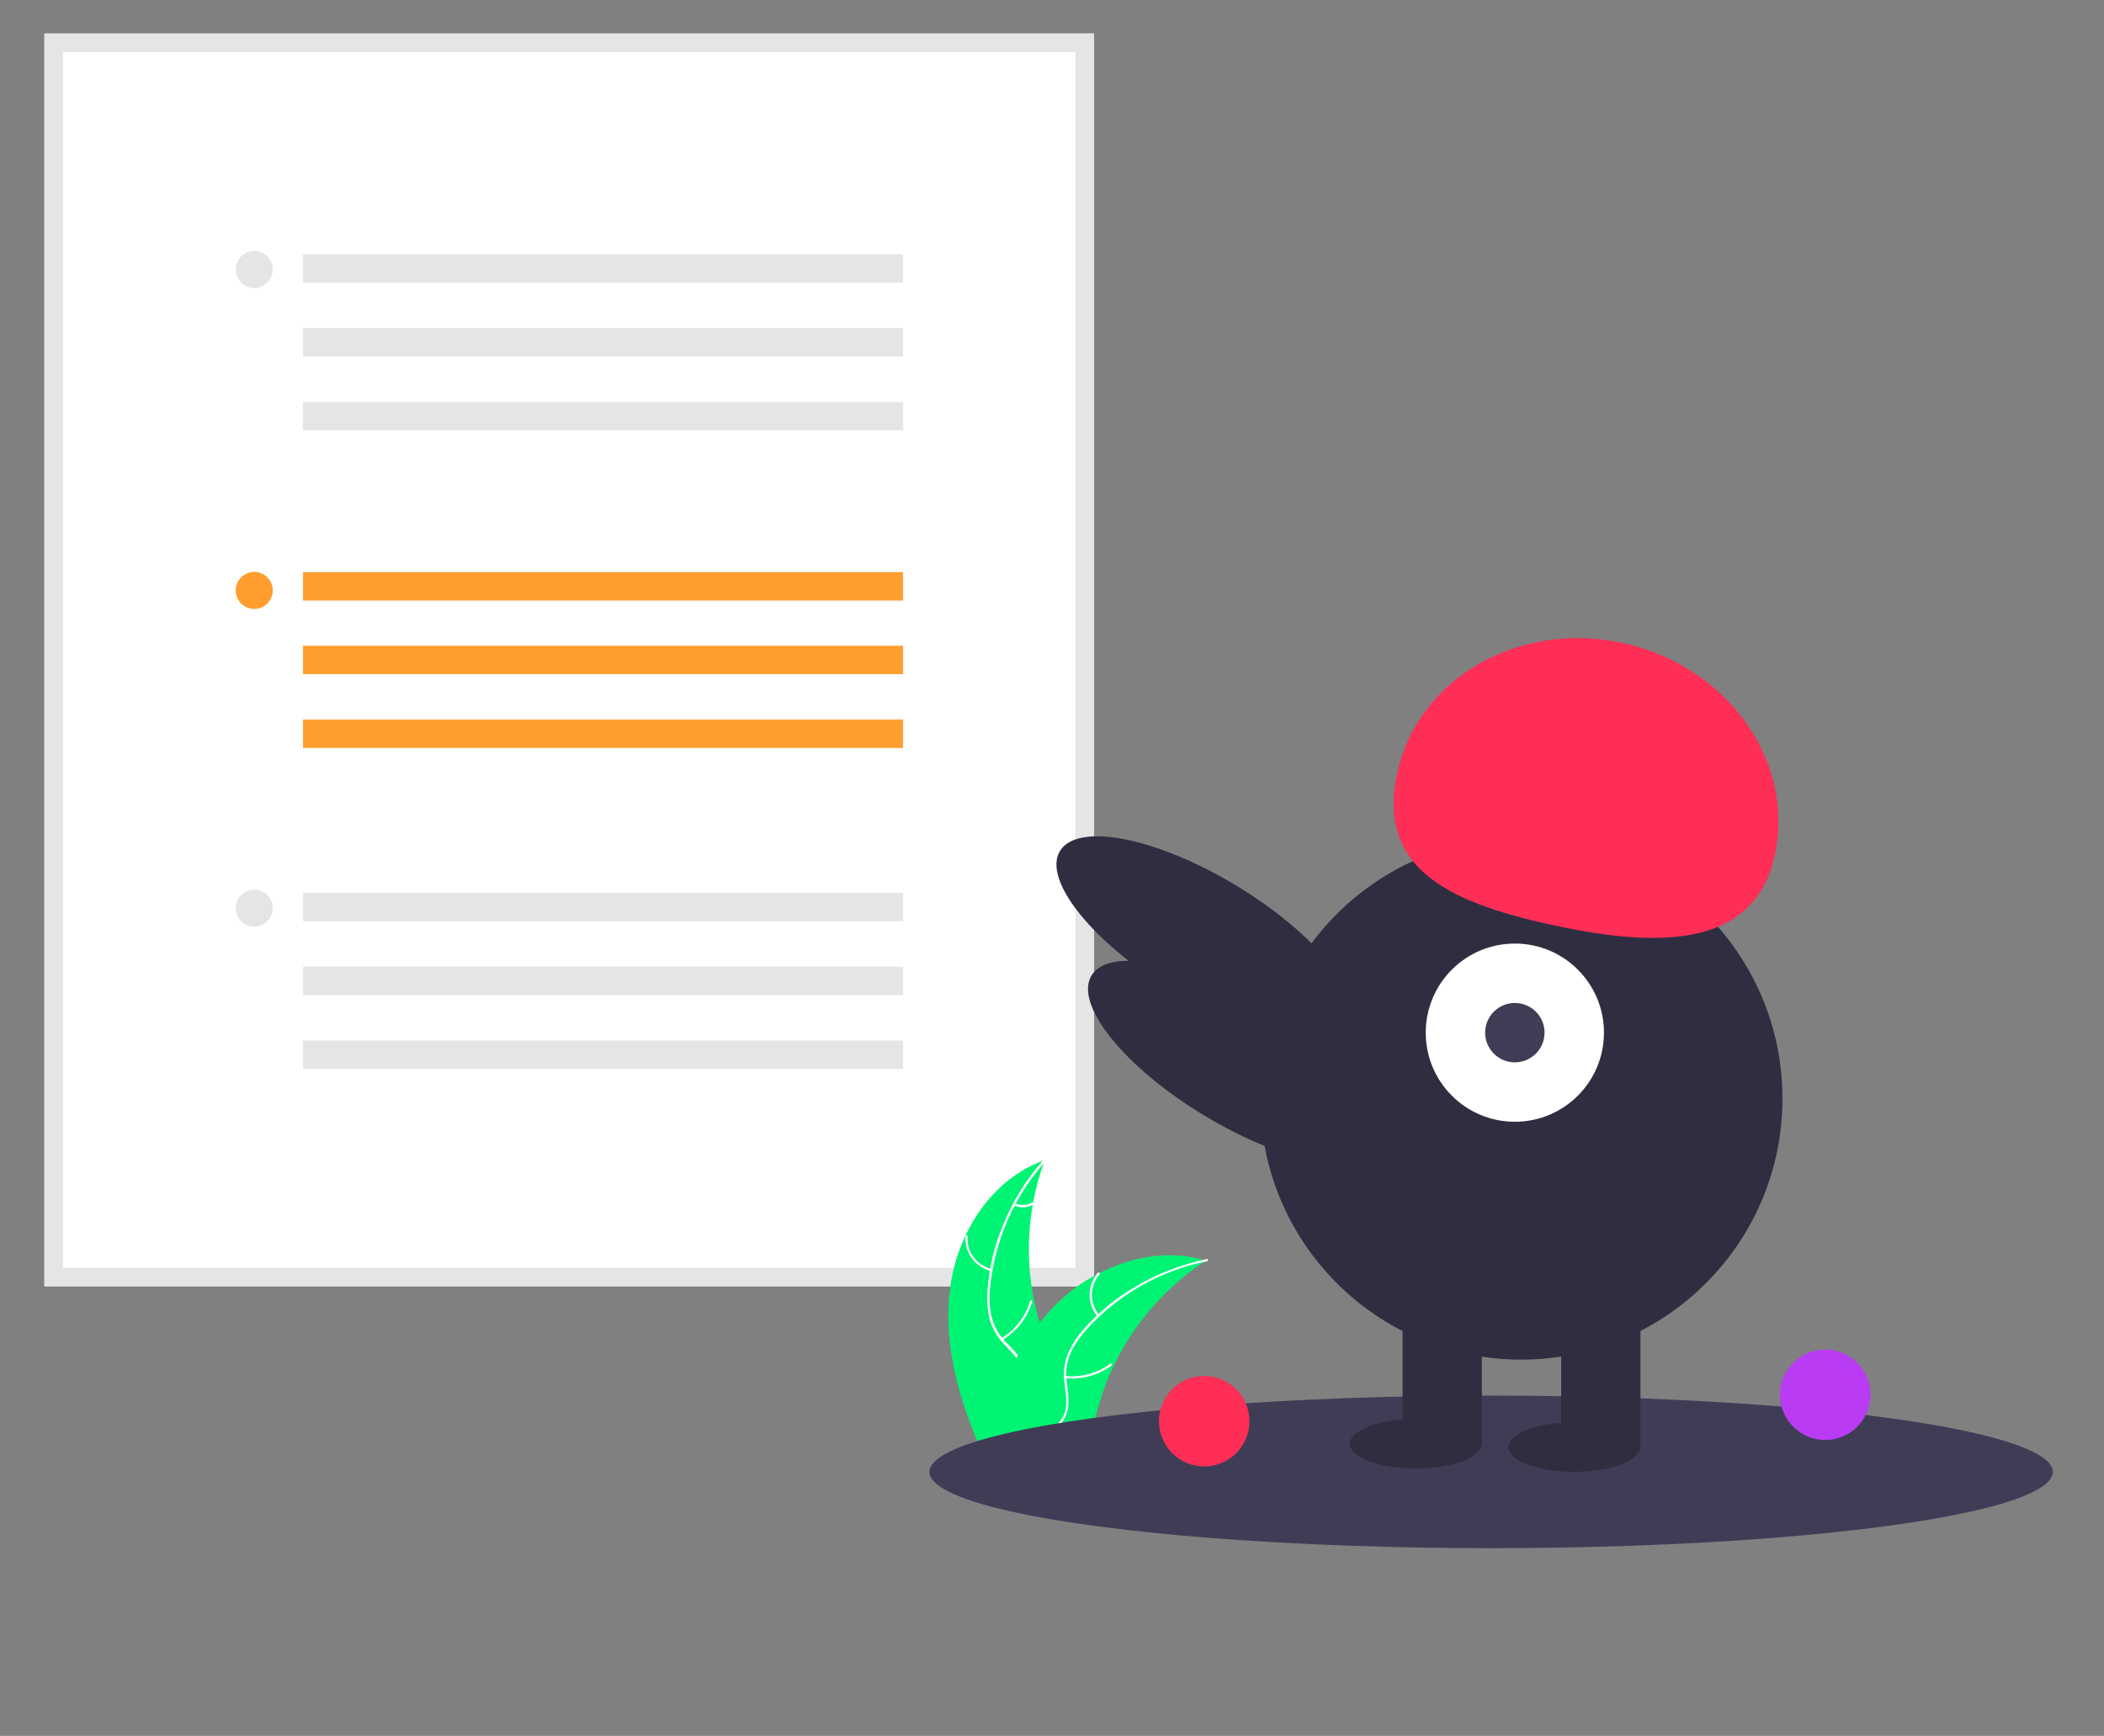 <?xml version="1.0" encoding="utf-8"?>
<!-- Generator: Adobe Illustrator 26.1.0, SVG Export Plug-In . SVG Version: 6.00 Build 0)  -->
<svg version="1.1" id="Layer_1" xmlns="http://www.w3.org/2000/svg" xmlns:xlink="http://www.w3.org/1999/xlink" x="0px" y="0px"
	 viewBox="0 0 772.1 637.1" style="enable-background:new 0 0 772.1 637.1;" xml:space="preserve">
<rect x="0" y="0" width="772.1" height="637.1" fill="#808080" stroke="none"/>
<style type="text/css">
	.st0{fill:#FFFFFF;}
	.st1{fill:#E5E5E5;}
	.st2{fill:#FF9E2E;}
	.st3{fill:#00F474;}
	.st4{fill:#3F3D56;}
	.st5{fill:#2F2E41;}
	.st6{fill:#FF2E56;}
	.st7{fill:#BA3BF4;}
</style>
<path class="st0" d="M401.5,472.1H16.3V12.3h385.2V472.1z"/>
<path class="st1" d="M401.5,472.1H16.3V12.3h385.2V472.1z M23.1,465.3h371.6V19.1H23.1V465.3z"/>
<rect x="111.2" y="210" class="st2" width="220.2" height="10.4"/>
<rect x="111.2" y="237" class="st2" width="220.2" height="10.4"/>
<rect x="111.2" y="264.1" class="st2" width="220.2" height="10.4"/>
<circle class="st2" cx="93.3" cy="216.7" r="6.8"/>
<rect x="111.2" y="93.3" class="st1" width="220.2" height="10.4"/>
<rect x="111.2" y="120.4" class="st1" width="220.2" height="10.4"/>
<rect x="111.2" y="147.5" class="st1" width="220.2" height="10.4"/>
<circle class="st1" cx="93.3" cy="98.9" r="6.8"/>
<rect x="111.2" y="327.7" class="st1" width="220.2" height="10.4"/>
<rect x="111.2" y="354.8" class="st1" width="220.2" height="10.4"/>
<rect x="111.2" y="381.9" class="st1" width="220.2" height="10.4"/>
<circle class="st1" cx="93.3" cy="333.3" r="6.8"/>
<g>
	<g>
		<path class="st3" d="M348.6,473.2c2.5-20.5,15.3-40.7,34.8-47.4c-7.8,21.1-7.8,44.2,0,65.3c3,8.1,7.2,16.9,4.4,25
			c-1.7,5.1-6.1,9-10.9,11.4c-4.8,2.4-10.2,3.6-15.4,4.7l-1.1,0.8C352.1,514.3,346,493.7,348.6,473.2z"/>
		<path class="st0" d="M383.6,426.3C372.2,439,365.2,455,363.4,472c-0.5,3.6-0.4,7.4,0.4,10.9c0.8,3.5,2.5,6.7,5,9.3
			c2.3,2.4,4.8,4.7,6.4,7.8c1.6,3.2,1.8,6.8,0.6,10.1c-1.5,4.1-4.2,7.4-7,10.5c-3.2,3.5-6.5,7.2-7.9,11.8c-0.1,0.6-1,0.2-0.8-0.2
			c2.3-8.1,10.2-12.7,13.9-20c1.7-3.4,2.4-7.4,0.8-10.9c-1.5-3.2-4.1-5.5-6.4-8c-2.4-2.5-4.2-5.6-5.2-9c-0.8-3.5-1.2-7.3-0.8-10.9
			c0.6-8.2,2.5-16.4,5.8-24c3.5-8.7,8.6-16.9,14.9-23.9C383.4,425.1,384,425.8,383.6,426.3L383.6,426.3z"/>
		<path class="st0" d="M363.6,466.5c-5.8-1.5-9.7-6.8-9.3-12.7c0-0.6,1-0.5,0.8,0c-0.5,5.6,3.3,10.5,8.6,11.9
			C364.5,465.8,364.2,466.7,363.6,466.5L363.6,466.5z"/>
		<path class="st0" d="M367.5,491.1c5.1-3,8.8-7.9,10.5-13.6c0.1-0.6,1-0.2,0.8,0.2c-1.7,5.9-5.7,10.9-10.9,14.1
			C367.4,492.2,367,491.5,367.5,491.1L367.5,491.1z"/>
		<path class="st0" d="M372.5,441.6c2.1,1,4.6,0.8,6.5-0.4c0.5-0.4,0.8,0.5,0.4,0.8c-2.2,1.3-5,1.5-7.3,0.4
			c-0.2-0.1-0.4-0.4-0.2-0.6C372,441.6,372.2,441.4,372.5,441.6L372.5,441.6z"/>
		<path class="st3" d="M443,462.4c-0.4,0.2-0.6,0.4-1,0.6c-4.1,2.7-8,5.7-11.6,9.1c-0.2,0.2-0.6,0.5-0.8,0.7
			c-8.6,8.1-15.8,17.8-20.9,28.5c-2.1,4.2-3.8,8.7-5.1,13.2c-1.9,6.3-3.4,13.2-7.2,18.3c-0.4,0.5-0.8,1.1-1.2,1.6h-33.7
			c-0.1,0-0.1-0.1-0.2-0.1l-1.3,0.1c0-0.2,0.1-0.5,0.1-0.7c0-0.1,0.1-0.2,0.1-0.4c0-0.1,0-0.2,0.1-0.2V533c0-0.1,0-0.1,0-0.2
			c0.4-1.3,0.7-2.8,1.1-4.1l0,0c2.7-10.5,6.5-20.6,11.5-30.2c0.1-0.2,0.4-0.6,0.5-0.8c2.3-4.2,5-8.2,8-12.1c1.7-2.1,3.4-4.1,5.2-5.9
			c4.7-5,10.3-9.1,16.4-12.2c12.1-6.4,26.1-8.8,38.9-5C442.3,462.3,442.7,462.3,443,462.4z"/>
		<path class="st0" d="M442.9,462.9c-16.7,3.3-32,11.9-43.6,24.4c-2.5,2.7-4.7,5.7-6.3,9c-1.5,3.3-2.1,6.9-1.6,10.4
			c0.4,3.3,1,6.7,0.5,10.1c-0.6,3.5-2.5,6.5-5.6,8.4c-3.6,2.4-7.9,3.4-12,4.1c-4.6,0.8-9.5,1.7-13.3,4.6c-0.5,0.4-1-0.4-0.5-0.7
			c6.8-5.1,15.8-4,23.2-7.5c3.4-1.7,6.4-4.4,7.3-8.2c0.7-3.4,0-6.8-0.4-10.2c-0.5-3.5,0-7,1.2-10.3c1.5-3.4,3.4-6.5,5.9-9.2
			c5.5-6.2,11.9-11.5,19-15.6c8.1-4.8,17-8.2,26.2-10.1C443.4,461.8,443.5,462.8,442.9,462.9L442.9,462.9z"/>
		<path class="st0" d="M402.6,483c-3.8-4.6-3.6-11.3,0.2-15.8c0.4-0.5,1.1,0.1,0.7,0.6c-3.6,4.1-3.8,10.4-0.2,14.7
			C403.9,482.9,403.1,483.4,402.6,483z"/>
		<path class="st0" d="M390.9,505c5.9,0.6,11.8-1,16.5-4.5c0.5-0.4,1,0.4,0.5,0.7c-5,3.6-11.2,5.3-17.2,4.6
			C390.2,505.8,390.3,505,390.9,505L390.9,505z"/>
	</g>
	<ellipse class="st4" cx="547.2" cy="540.2" rx="206.1" ry="28"/>
	<circle class="st5" cx="558.3" cy="403.2" r="95.8"/>
	<rect x="572.9" y="478.4" class="st5" width="29.1" height="52.1"/>
	<rect x="514.7" y="478.4" class="st5" width="29.1" height="52.1"/>
	<ellipse class="st5" cx="577.7" cy="531.1" rx="24.2" ry="9.1"/>
	<ellipse class="st5" cx="519.5" cy="529.9" rx="24.2" ry="9.1"/>
	<circle class="st0" cx="555.9" cy="379" r="32.7"/>
	<circle class="st4" cx="555.9" cy="379" r="10.9"/>
	<path class="st6" d="M651.2,314.3c7.8-34.7-17-69.6-55.2-78.2s-75.5,12.6-83.2,47.3c-7.6,34.7,17.6,47.4,55.9,55.9
		C607,347.7,643.4,348.8,651.2,314.3z"/>
	<circle class="st7" cx="669.8" cy="511.9" r="16.6"/>
	<circle class="st6" cx="441.9" cy="521.6" r="16.6"/>
</g>
<ellipse transform="matrix(0.517 -0.856 0.856 0.517 -81.152 544.659)" class="st5" cx="441.9" cy="344.2" rx="22.6" ry="61.9"/>
<ellipse transform="matrix(0.517 -0.856 0.856 0.517 -114.683 576.635)" class="st5" cx="453.5" cy="389.9" rx="22.6" ry="61.9"/>
</svg>

